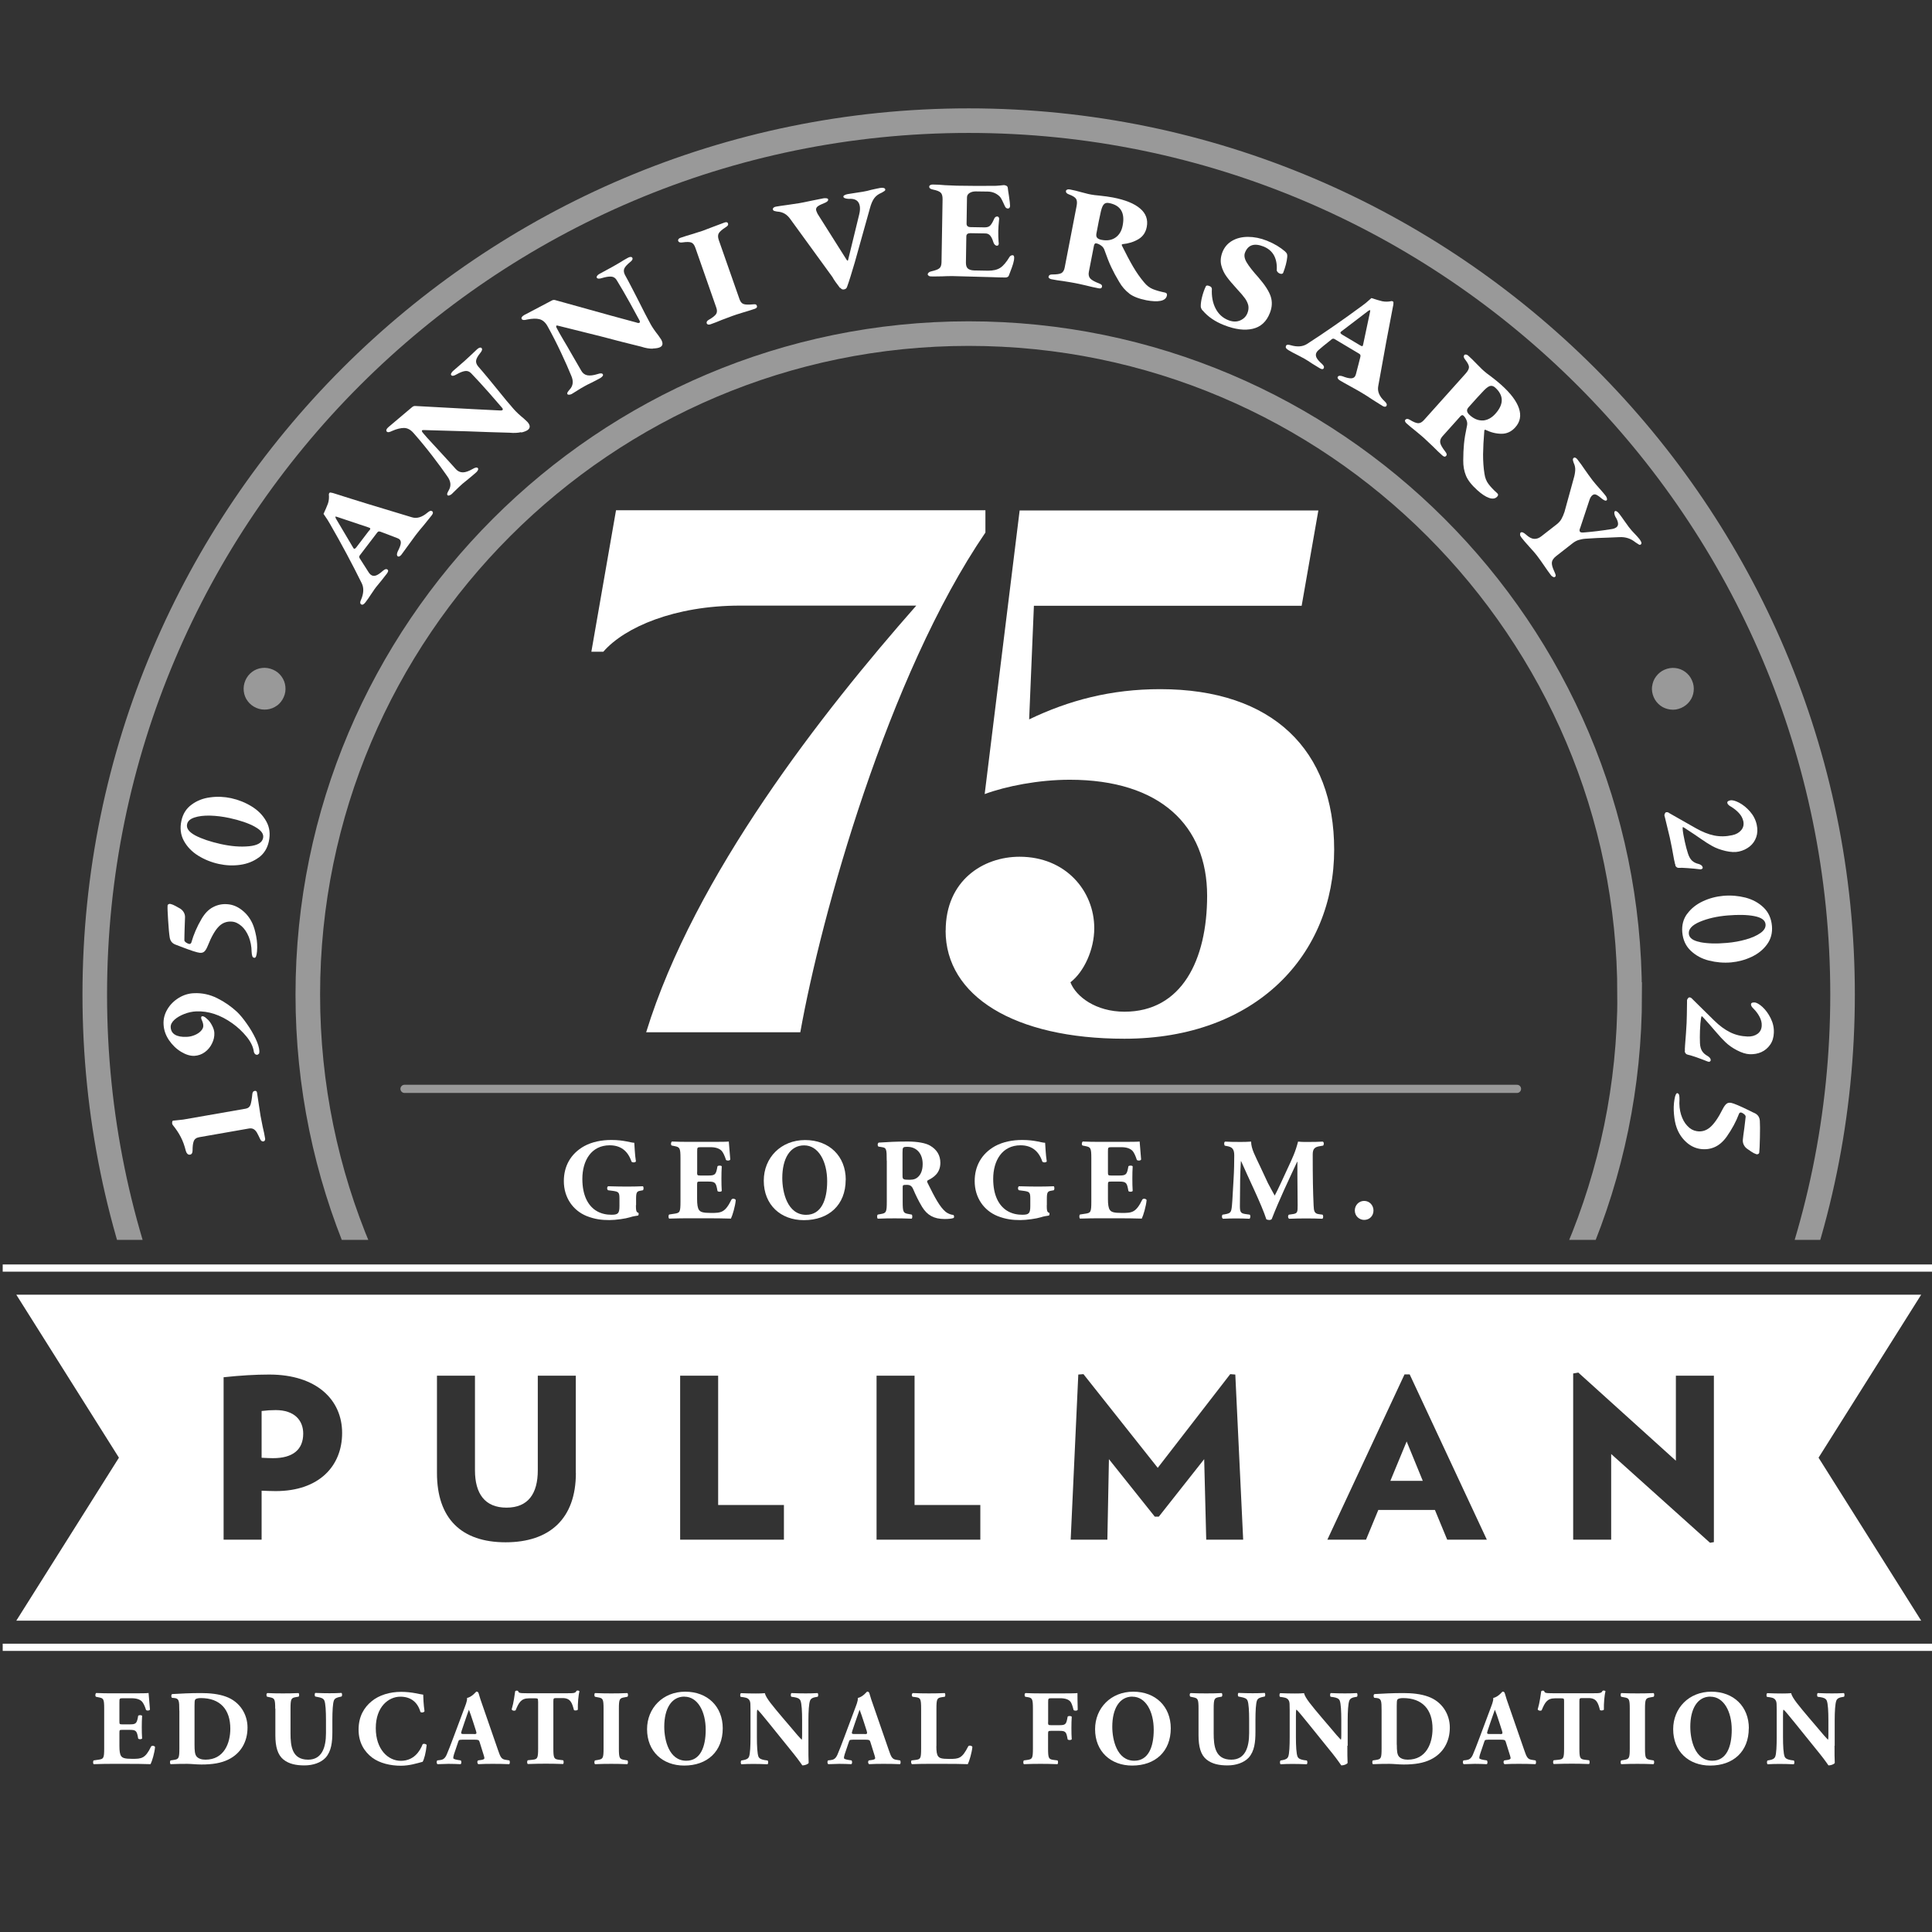 <?xml version="1.0" encoding="UTF-8"?><svg id="b" xmlns="http://www.w3.org/2000/svg" width="235.88" height="235.88" xmlns:xlink="http://www.w3.org/1999/xlink" viewBox="0 0 235.88 235.88"><rect x="0" y="0" width="235.88" height="235.88" fill="#333333" stroke="none"/><defs><clipPath id="c"><rect x="-22.54" y=".51" width="266.54" height="150.87" fill="none"/></clipPath></defs><g clip-path="url(#c)"><path d="M118.27,228.12c-58.83,0-106.7-47.86-106.7-106.69S59.44,14.73,118.27,14.73s106.69,47.86,106.69,106.69-47.86,106.69-106.69,106.69ZM198.96,121.43c0-44.5-36.2-80.7-80.69-80.7S37.58,76.93,37.58,121.43s36.2,80.69,80.7,80.69,80.69-36.2,80.69-80.69Z" fill="none" opacity=".5" stroke="#fff" stroke-miterlimit="10" stroke-width="3"/></g><path d="M77.64,147.14c0,.6.03.88.3.93.06.06.04.3-.04.34-.24.04-.61.08-.99.21-.49.16-1.71.34-2.5.34-.96,0-1.78-.1-2.78-.49-1.65-.67-2.79-2.23-2.79-4.27,0-1.77.79-3.32,2.49-4.27.96-.52,2.11-.75,3.31-.75,1.57,0,2.35.34,2.8.34.04.42.06,1.41.2,2.27-.06.16-.44.17-.54.03-.45-1.33-1.34-1.99-2.66-1.99-2.25,0-3.34,1.87-3.34,4.1,0,2.02.69,3.22,1.61,3.84.68.45,1.41.54,1.94.54.81,0,.98-.16.98-1.07v-.89c0-.76-.09-.85-.76-.95l-.62-.08c-.16-.08-.16-.41,0-.49,1,.03,1.7.04,2.39.04s1.37-.02,1.85-.04c.11.08.11.41,0,.49l-.32.06c-.42.07-.51.21-.51.98v.79Z" fill="#fff"/><path d="M85.11,143.09c0,.39.01.43.39.43h.98c.74,0,.91-.1,1.05-.78l.07-.35c.1-.11.45-.11.52.01-.03.45-.04.96-.04,1.5s.01,1.05.04,1.5c-.07.13-.42.14-.52.01l-.07-.36c-.14-.68-.31-.79-1.05-.79h-.98c-.38,0-.39.01-.39.44v1.68c0,.65.06,1.1.23,1.34.18.25.45.37,1.48.37,1.23,0,1.71-.04,2.49-1.64.11-.16.47-.1.52.07-.06.73-.4,1.88-.59,2.26-.75-.03-2.11-.04-3.27-.04h-1.84c-.68,0-1.37.01-2.43.04-.11-.09-.11-.42,0-.5l.66-.1c.64-.1.72-.18.72-1.48v-5.27c0-1.29-.09-1.37-.72-1.5l-.35-.07c-.13-.08-.11-.41.03-.49.66.03,1.36.04,2.04.04h3c.91,0,1.71-.01,1.9-.04.01.23.11,1.24.18,2.19-.06.16-.38.18-.52.06-.16-.5-.35-.92-.54-1.12-.27-.27-.69-.44-1.38-.44h-1.13c-.47,0-.47.03-.47.55v2.47Z" fill="#fff"/><path d="M98.18,139.84c-1.74,0-2.67,1.63-2.67,3.99,0,1.72.61,4.49,2.91,4.49,1.85,0,2.57-1.81,2.57-4.1,0-2.42-1.06-4.38-2.81-4.38M103.25,144.04c0,3.08-2.06,4.93-5.1,4.93-2.84,0-4.9-1.87-4.9-4.82,0-2.8,2.09-4.96,5.05-4.96s4.96,1.98,4.96,4.85" fill="#fff"/><path d="M110.19,143.5c0,.49.04.54.88.54.51,0,.81-.13,1.07-.4.24-.24.51-.69.51-1.53,0-1.27-.75-2.09-1.85-2.09-.58,0-.61.04-.61.72v2.76ZM108.26,141.7c0-1.42-.03-1.57-.62-1.65l-.38-.06c-.14-.07-.14-.42.03-.49,1.06-.07,2.16-.13,3.51-.13,1.2,0,2.23.18,2.77.51.82.48,1.24,1.19,1.24,2.09,0,1.26-.85,1.8-1.5,2.12-.14.07-.14.16-.07.31.93,1.89,1.51,2.95,2.19,3.53.37.3.74.38.95.4.13.07.13.28.06.37-.23.1-.68.13-1.12.13-1.3,0-2.12-.47-2.74-1.48-.45-.75-.78-1.44-1.1-2.19-.17-.38-.4-.5-.75-.5-.5,0-.52.03-.52.31v1.74c0,1.3.08,1.4.72,1.51l.38.07c.1.07.1.41,0,.5-.75-.03-1.4-.04-2.08-.04s-1.33.01-2.06.04c-.11-.09-.11-.42,0-.5l.38-.07c.64-.11.72-.21.72-1.51v-5Z" fill="#fff"/><path d="M127.8,147.14c0,.6.03.88.3.93.06.06.04.3-.04.34-.24.04-.61.08-.99.21-.5.16-1.71.34-2.5.34-.96,0-1.78-.1-2.78-.49-1.65-.67-2.79-2.23-2.79-4.27,0-1.77.79-3.32,2.49-4.27.96-.52,2.11-.75,3.31-.75,1.57,0,2.35.34,2.8.34.04.42.06,1.41.2,2.27-.06.16-.44.17-.54.03-.45-1.33-1.34-1.99-2.66-1.99-2.25,0-3.34,1.87-3.34,4.1,0,2.02.69,3.22,1.61,3.84.68.45,1.41.54,1.94.54.81,0,.98-.16.98-1.07v-.89c0-.76-.09-.85-.76-.95l-.62-.08c-.16-.08-.16-.41,0-.49,1,.03,1.7.04,2.39.04s1.37-.02,1.85-.04c.11.08.11.41,0,.49l-.33.06c-.42.07-.51.21-.51.98v.79Z" fill="#fff"/><path d="M135.27,143.09c0,.39.01.43.4.43h.98c.74,0,.91-.1,1.05-.78l.07-.35c.1-.11.45-.11.52.01-.03.45-.04.96-.04,1.5s.01,1.05.04,1.5c-.07.13-.43.14-.52.01l-.07-.36c-.14-.68-.31-.79-1.05-.79h-.98c-.38,0-.4.01-.4.44v1.68c0,.65.06,1.1.23,1.34.18.25.45.37,1.48.37,1.23,0,1.71-.04,2.49-1.64.11-.16.47-.1.52.07-.06.73-.4,1.88-.59,2.26-.75-.03-2.1-.04-3.27-.04h-1.84c-.68,0-1.37.01-2.43.04-.11-.09-.11-.42,0-.5l.66-.1c.64-.1.72-.18.72-1.48v-5.27c0-1.29-.08-1.37-.72-1.5l-.35-.07c-.13-.08-.11-.41.03-.49.66.03,1.36.04,2.04.04h3c.9,0,1.71-.01,1.9-.04.01.23.11,1.24.18,2.19-.06.16-.38.18-.52.06-.16-.5-.35-.92-.54-1.12-.27-.27-.69-.44-1.39-.44h-1.13c-.47,0-.47.03-.47.55v2.47Z" fill="#fff"/><path d="M149.54,139.87c-.11-.11-.11-.45.04-.49.48.03,1.09.04,1.78.04.47,0,.88,0,1.39-.04,0,.88.5,1.74,1.12,3.07l.93,1.99c.13.28.64,1.17.83,1.53.18-.34.41-.78.79-1.61l.72-1.56c.68-1.45,1.03-2.2,1.34-3.42.65.06.97.04,1.4.04.47,0,1.12-.01,1.62-.04.16.08.16.35.04.49l-.41.07c-.58.1-.86.27-.86,1.02,0,2.91.03,4.44.11,6.22.03.65.08.99.64,1.06l.45.06c.11.11.11.44-.03.5-.65-.03-1.26-.04-1.95-.04-.64,0-1.41.01-2.09.04-.17-.07-.18-.4-.04-.5l.42-.06c.65-.08.65-.25.65-1.12l-.03-3.67v-1.61h-.03c-1.05,2.26-2.18,4.62-3.11,7.01-.07.06-.17.1-.28.1-.13,0-.28-.03-.37-.08-.55-1.75-2.29-5.26-3.08-7.1h-.03c-.06.92-.07,1.54-.09,2.28-.01.92-.03,2.33-.03,3.18,0,.71.08.91.65.99l.55.08c.12.1.09.42-.03.5-.52-.03-1.13-.04-1.67-.04-.45,0-.99.01-1.55.04-.18-.06-.18-.42-.06-.5l.25-.04c.72-.13.81-.21.89-1.09.07-.69.11-1.92.2-3.26.06-.95.08-2.09.08-2.86,0-.81-.31-1.02-.88-1.12l-.31-.06Z" fill="#fff"/><path d="M165.41,147.79c0-.66.51-1.17,1.14-1.17.68,0,1.14.56,1.14,1.17,0,.65-.47,1.15-1.14,1.15-.57,0-1.14-.45-1.14-1.15" fill="#fff"/><path d="M14.58,210.14c0,.36.01.39.36.39h.9c.68,0,.83-.09.97-.72l.06-.33c.09-.1.42-.1.48.01-.03.42-.04.89-.04,1.38s.01.96.04,1.38c-.06.12-.39.13-.48.01l-.06-.33c-.13-.63-.29-.73-.97-.73h-.9c-.35,0-.36.01-.36.41v1.55c0,.6.05,1.02.21,1.24.17.23.42.34,1.37.34,1.13,0,1.58-.04,2.29-1.51.1-.14.43-.09.48.07-.05.68-.36,1.73-.55,2.09-.69-.03-1.94-.04-3.01-.04h-1.69c-.63,0-1.27.01-2.24.04-.1-.08-.1-.39,0-.46l.61-.09c.59-.09.67-.17.67-1.37v-4.86c0-1.19-.08-1.27-.67-1.38l-.33-.07c-.12-.08-.1-.38.03-.46.61.03,1.25.04,1.88.04h2.76c.83,0,1.58-.01,1.75-.04.01.21.1,1.15.17,2.02-.05.14-.35.17-.48.05-.14-.46-.33-.85-.5-1.03-.25-.25-.64-.4-1.28-.4h-1.04c-.43,0-.43.03-.43.51v2.28Z" fill="#fff"/><path d="M23.75,213c0,.72.03,1.19.26,1.46.23.26.61.38,1.08.38,2.26,0,3.03-2.01,3.03-3.78,0-2.35-1.24-3.74-3.6-3.74-.35,0-.6.07-.68.17-.08.11-.09.35-.09.76v4.76ZM21.89,208.86c0-1.24-.03-1.49-.63-1.55l-.25-.02c-.13-.07-.13-.44.03-.46,1.09-.06,2.11-.12,3.49-.12,1.07,0,2.14.1,3.04.43,1.71.61,2.65,2.15,2.65,3.78,0,1.75-.83,3.16-2.33,3.9-.89.44-1.95.61-3.3.61-.61,0-1.27-.08-1.73-.08-.63,0-1.29.01-2.03.04-.1-.08-.1-.39,0-.46l.4-.06c.59-.09.67-.2.67-1.4v-4.62Z" fill="#fff"/><path d="M33.6,208.63c0-1.21-.08-1.29-.66-1.41l-.33-.07c-.1-.08-.12-.37.03-.44.63.03,1.28.04,1.9.04s1.28-.01,1.91-.04c.1.08.1.36,0,.44l-.31.05c-.59.1-.67.21-.67,1.42v3.01c0,1.53.17,3.21,2.15,3.21,1.67,0,2.18-1.46,2.18-3.25v-1.58c0-1.06-.05-2.05-.2-2.39-.12-.27-.4-.35-.76-.42l-.35-.07c-.1-.1-.08-.37,0-.44.7.03,1.21.04,1.75.04.48,0,.96-.01,1.46-.04.08.08.1.34,0,.44l-.23.05c-.34.08-.59.16-.7.43-.14.34-.19,1.33-.19,2.39v1.46c0,1.23-.12,2.35-.83,3.14-.57.61-1.53.94-2.58.94-.99,0-1.88-.16-2.58-.73-.68-.56-.97-1.53-.97-2.95v-3.26Z" fill="#fff"/><path d="M51.67,206.88c0,.23.04,1.28.16,2.04-.05.16-.4.21-.5.09-.35-1.21-1.19-1.86-2.45-1.86-1.45,0-3,1.24-3,3.84s1.5,3.99,3.06,3.99,2.31-1.13,2.66-2.02c.1-.1.42-.06.49.09-.09.97-.31,1.75-.49,2.05-.71.19-1.63.48-2.65.48-1.28,0-2.58-.3-3.51-.99-.94-.72-1.66-1.8-1.66-3.42s.68-2.71,1.58-3.45c.92-.77,2.25-1.16,3.61-1.16s2.29.31,2.69.34" fill="#fff"/><path d="M57.86,211.72c.3,0,.37-.04.26-.38l-.34-1.06c-.18-.56-.42-1.27-.53-1.54-.11.3-.36,1-.56,1.6l-.33.98c-.12.35-.05.39.27.39h1.23ZM56.37,212.41c-.31,0-.35.01-.43.26l-.51,1.51c-.08.26-.09.36-.09.47,0,.08.17.16.53.22l.39.06c.08.09.11.39-.03.46-.46-.03-.93-.03-1.47-.04-.44,0-.74.04-1.34.04-.14-.08-.13-.35-.04-.46l.35-.04c.31-.04.57-.14.8-.65.22-.52.47-1.15.82-2.09l1.19-3.18c.3-.82.52-1.28.48-1.66.63-.14,1.11-.78,1.13-.78.17,0,.25.06.3.26.1.38.26.86.59,1.79l1.77,5.11c.27.78.39,1.08.87,1.16l.5.08c.08.06.1.38-.01.46-.63-.03-1.33-.04-2.01-.04s-1.16.01-1.76.04c-.14-.08-.17-.35-.03-.46l.42-.06c.3-.05.35-.14.35-.22,0-.09-.09-.41-.25-.89l-.35-1.12c-.07-.21-.17-.24-.63-.24h-1.55Z" fill="#fff"/><path d="M65.69,207.73c0-.31,0-.38-.31-.38h-.81c-.95,0-1.23.52-1.62,1.47-.16.08-.41.05-.48-.12.27-.9.34-1.71.43-2.22.05-.04.12-.07.18-.07s.13.01.18.05c.07.22.1.27,1.1.27h4.85c.86,0,1.05-.01,1.17-.29.05-.03.09-.04.17-.04s.17.05.2.09c-.13.44-.22,1.5-.2,2.24-.07.12-.42.14-.48.04-.22-.83-.4-1.45-1.38-1.45h-.78c-.31,0-.35.04-.35.38v5.75c0,1.21.08,1.32.67,1.4l.52.06c.09.08.09.38,0,.46-.85-.03-1.5-.04-2.09-.04-.63,0-1.31.01-2.22.04-.11-.08-.11-.38,0-.46l.59-.06c.59-.07.67-.18.67-1.4v-5.75Z" fill="#fff"/><path d="M75.56,213.45c0,1.22.08,1.32.68,1.42l.36.06c.1.08.09.38-.01.46-.7-.03-1.34-.04-1.96-.04s-1.28.01-1.98.04c-.11-.08-.11-.38,0-.46l.36-.06c.6-.11.68-.2.68-1.42v-4.8c0-1.22-.08-1.32-.68-1.42l-.36-.07c-.11-.08-.11-.38,0-.45.7.03,1.36.04,1.98.04s1.27-.01,1.97-.04c.1.08.1.38,0,.45l-.36.07c-.6.1-.68.2-.68,1.42v4.8Z" fill="#fff"/><path d="M83.56,207.14c-1.6,0-2.46,1.5-2.46,3.68,0,1.59.56,4.15,2.69,4.15,1.71,0,2.37-1.67,2.37-3.78,0-2.23-.98-4.04-2.59-4.04M88.24,211.01c0,2.84-1.9,4.55-4.71,4.55-2.62,0-4.53-1.72-4.53-4.44,0-2.58,1.93-4.58,4.66-4.58s4.58,1.82,4.58,4.47" fill="#fff"/><path d="M98.7,213.14c0,.85,0,1.67.03,2.1-.09.16-.46.3-.77.3-.01,0-.44-.66-1.06-1.42l-3.01-3.73c-.76-.93-1.19-1.47-1.42-1.67-.06.13-.06.35-.06.83v2.53c0,1.06.05,2.03.19,2.39.12.27.42.36.76.42l.36.05c.1.1.08.38,0,.46-.7-.03-1.23-.04-1.75-.04-.48,0-.97.01-1.46.04-.08-.08-.1-.35,0-.46l.22-.04c.35-.06.61-.16.72-.43.14-.35.18-1.33.18-2.39v-3.31c0-.72-.01-.93-.09-1.11-.1-.22-.29-.38-.74-.44l-.37-.05c-.09-.1-.08-.42.05-.45.61.03,1.27.04,1.8.04.44,0,.82-.01,1.1-.04.13.59.98,1.58,2.15,2.97l1.1,1.29c.57.68.95,1.13,1.25,1.43.05-.13.05-.35.05-.59v-1.8c0-1.06-.05-2.03-.2-2.39-.12-.27-.4-.36-.76-.42l-.35-.05c-.11-.1-.08-.38,0-.45.7.03,1.21.04,1.75.04.48,0,.95-.01,1.46-.04.08.08.1.35,0,.45l-.23.04c-.34.05-.59.16-.7.43-.14.35-.2,1.33-.2,2.39v3.12Z" fill="#fff"/><path d="M105.56,211.72c.3,0,.36-.04.26-.38l-.34-1.06c-.18-.56-.42-1.27-.53-1.54-.1.3-.36,1-.56,1.6l-.33.98c-.12.35-.05.39.27.39h1.23ZM104.07,212.41c-.31,0-.35.01-.43.26l-.51,1.51c-.08.26-.09.36-.09.47,0,.08.17.16.54.22l.39.06c.08.09.1.39-.03.46-.46-.03-.93-.03-1.47-.04-.44,0-.74.04-1.34.04-.14-.08-.13-.35-.04-.46l.35-.04c.31-.04.57-.14.8-.65.22-.52.47-1.15.82-2.09l1.19-3.18c.3-.82.52-1.28.48-1.66.63-.14,1.11-.78,1.13-.78.17,0,.25.06.3.26.1.38.26.86.59,1.79l1.77,5.11c.27.78.39,1.08.87,1.16l.5.08c.08.06.1.38-.01.46-.63-.03-1.33-.04-2.01-.04s-1.16.01-1.76.04c-.14-.08-.17-.35-.03-.46l.42-.06c.3-.05.35-.14.35-.22,0-.09-.09-.41-.25-.89l-.35-1.12c-.07-.21-.17-.24-.63-.24h-1.55Z" fill="#fff"/><path d="M114.32,213.19c0,.61.05,1.03.22,1.24.17.22.41.32,1.36.32,1.19,0,1.55-.04,2.32-1.55.11-.13.41-.08.5.08-.06.68-.38,1.76-.56,2.11-.69-.03-1.94-.04-3.01-.04h-1.75c-.6,0-1.25.01-2.06.04-.12-.08-.14-.38-.04-.46l.5-.06c.59-.08.66-.18.66-1.4v-4.85c0-1.21-.08-1.33-.66-1.41l-.38-.05c-.13-.08-.13-.38.03-.45.68.03,1.33.04,1.96.04s1.28-.01,1.93-.04c.1.08.1.38,0,.45l-.34.05c-.59.09-.67.2-.67,1.41v4.56Z" fill="#fff"/><path d="M127.96,210.24c0,.35.01.39.37.39h1c.69,0,.83-.09.96-.73l.06-.31c.09-.12.42-.1.5.01-.03.42-.04.9-.04,1.39s.01.97.04,1.36c-.08.12-.4.13-.5.01l-.06-.31c-.13-.63-.27-.73-.96-.73h-1c-.35,0-.37.04-.37.39v1.76c0,1.21.08,1.32.67,1.4l.48.06c.09.08.09.38,0,.46-.81-.03-1.45-.04-2.07-.04s-1.25.01-2.03.04c-.1-.08-.1-.38,0-.46l.43-.06c.59-.09.67-.18.67-1.4v-4.85c0-1.21-.08-1.33-.67-1.42l-.26-.04c-.12-.08-.12-.4.03-.45.56.03,1.21.04,1.84.04h2.74c.83,0,1.58-.01,1.76-.04,0,.22,0,1.16.03,2.03-.05.14-.34.16-.5.05-.14-.54-.25-.85-.38-1.02-.22-.27-.61-.43-1.28-.43h-1.02c-.43,0-.43.03-.43.54v2.36Z" fill="#fff"/><path d="M138.26,207.14c-1.6,0-2.46,1.5-2.46,3.68,0,1.59.56,4.15,2.69,4.15,1.71,0,2.37-1.67,2.37-3.78,0-2.23-.98-4.04-2.6-4.04M142.94,211.01c0,2.84-1.9,4.55-4.71,4.55-2.62,0-4.53-1.72-4.53-4.44,0-2.58,1.93-4.58,4.66-4.58s4.58,1.82,4.58,4.47" fill="#fff"/><path d="M146.33,208.63c0-1.21-.08-1.29-.67-1.41l-.33-.07c-.1-.08-.12-.37.03-.44.63.03,1.28.04,1.9.04s1.28-.01,1.9-.04c.1.08.1.36,0,.44l-.31.05c-.59.1-.67.21-.67,1.42v3.01c0,1.53.17,3.21,2.15,3.21,1.67,0,2.18-1.46,2.18-3.25v-1.58c0-1.06-.05-2.05-.2-2.39-.12-.27-.41-.35-.76-.42l-.35-.07c-.1-.1-.08-.37,0-.44.7.03,1.21.04,1.75.04.48,0,.97-.01,1.46-.04.08.08.1.34,0,.44l-.24.05c-.34.08-.59.16-.7.43-.14.34-.19,1.33-.19,2.39v1.46c0,1.23-.12,2.35-.83,3.14-.58.61-1.53.94-2.58.94-.99,0-1.88-.16-2.58-.73-.68-.56-.96-1.53-.96-2.95v-3.26Z" fill="#fff"/><path d="M164.5,213.14c0,.85,0,1.67.03,2.1-.09.16-.46.3-.77.3-.01,0-.44-.66-1.05-1.42l-3.01-3.73c-.76-.93-1.19-1.47-1.42-1.67-.06.13-.06.35-.06.83v2.53c0,1.06.05,2.03.2,2.39.12.27.42.36.76.42l.37.05c.1.1.08.38,0,.46-.7-.03-1.23-.04-1.75-.04-.48,0-.97.01-1.46.04-.08-.08-.1-.35,0-.46l.22-.04c.35-.06.61-.16.72-.43.14-.35.18-1.33.18-2.39v-3.31c0-.72-.01-.93-.09-1.11-.1-.22-.29-.38-.74-.44l-.36-.05c-.09-.1-.08-.42.05-.45.61.03,1.26.04,1.8.04.44,0,.82-.01,1.09-.04.13.59.98,1.58,2.15,2.97l1.1,1.29c.57.68.95,1.13,1.25,1.43.05-.13.05-.35.05-.59v-1.8c0-1.06-.05-2.03-.19-2.39-.12-.27-.4-.36-.76-.42l-.35-.05c-.1-.1-.08-.38,0-.45.7.03,1.21.04,1.75.04.48,0,.95-.01,1.46-.04.08.08.1.35,0,.45l-.23.04c-.34.05-.59.16-.7.43-.14.35-.2,1.33-.2,2.39v3.12Z" fill="#fff"/><path d="M170.54,213c0,.72.03,1.19.26,1.46.23.26.61.38,1.08.38,2.26,0,3.02-2.01,3.02-3.78,0-2.35-1.24-3.74-3.6-3.74-.35,0-.6.07-.68.17-.08.11-.09.35-.09.76v4.76ZM168.68,208.86c0-1.24-.03-1.49-.63-1.55l-.25-.02c-.13-.07-.13-.44.03-.46,1.09-.06,2.11-.12,3.49-.12,1.07,0,2.14.1,3.04.43,1.71.61,2.65,2.15,2.65,3.78,0,1.75-.83,3.16-2.33,3.9-.89.44-1.96.61-3.3.61-.61,0-1.26-.08-1.73-.08-.63,0-1.29.01-2.03.04-.1-.08-.1-.39,0-.46l.4-.06c.59-.09.66-.2.66-1.4v-4.62Z" fill="#fff"/><path d="M183.13,211.72c.3,0,.36-.04.26-.38l-.34-1.06c-.18-.56-.42-1.27-.54-1.54-.1.3-.36,1-.56,1.6l-.33.98c-.12.35-.05.39.27.39h1.23ZM181.64,212.41c-.31,0-.35.01-.43.26l-.51,1.51c-.08.26-.09.36-.09.47,0,.08.17.16.54.22l.39.06c.08.09.11.39-.02.46-.46-.03-.93-.03-1.47-.04-.44,0-.74.04-1.34.04-.14-.08-.13-.35-.04-.46l.35-.04c.31-.04.57-.14.8-.65.22-.52.47-1.15.82-2.09l1.19-3.18c.3-.82.52-1.28.48-1.66.63-.14,1.11-.78,1.13-.78.17,0,.25.06.3.26.1.38.26.86.59,1.79l1.77,5.11c.27.78.39,1.08.87,1.16l.5.08c.08.06.1.38-.01.46-.63-.03-1.33-.04-2.01-.04s-1.16.01-1.76.04c-.14-.08-.17-.35-.03-.46l.42-.06c.3-.05.35-.14.35-.22,0-.09-.09-.41-.25-.89l-.35-1.12c-.07-.21-.17-.24-.63-.24h-1.55Z" fill="#fff"/><path d="M190.96,207.73c0-.31,0-.38-.31-.38h-.81c-.95,0-1.23.52-1.62,1.47-.16.08-.4.05-.48-.12.27-.9.34-1.71.43-2.22.05-.04.12-.07.18-.07s.13.01.18.05c.07.22.1.27,1.1.27h4.85c.86,0,1.05-.01,1.17-.29.05-.03.09-.04.17-.04s.17.05.2.09c-.13.44-.22,1.5-.2,2.24-.07.12-.42.14-.48.04-.22-.83-.4-1.45-1.38-1.45h-.78c-.31,0-.35.04-.35.38v5.75c0,1.21.08,1.32.66,1.4l.52.06c.09.08.09.38,0,.46-.85-.03-1.5-.04-2.09-.04-.63,0-1.31.01-2.22.04-.11-.08-.11-.38,0-.46l.59-.06c.59-.07.67-.18.67-1.4v-5.75Z" fill="#fff"/><path d="M200.84,213.45c0,1.22.08,1.32.68,1.42l.37.06c.1.08.09.38-.01.46-.71-.03-1.34-.04-1.96-.04s-1.28.01-1.98.04c-.1-.08-.1-.38,0-.46l.36-.06c.6-.11.68-.2.68-1.42v-4.8c0-1.22-.08-1.32-.68-1.42l-.36-.07c-.1-.08-.1-.38,0-.45.7.03,1.36.04,1.98.04s1.27-.01,1.97-.04c.1.08.1.38,0,.45l-.37.07c-.6.1-.68.2-.68,1.42v4.8Z" fill="#fff"/><path d="M208.83,207.14c-1.6,0-2.46,1.5-2.46,3.68,0,1.59.56,4.15,2.69,4.15,1.71,0,2.37-1.67,2.37-3.78,0-2.23-.98-4.04-2.6-4.04M213.51,211.01c0,2.84-1.9,4.55-4.71,4.55-2.62,0-4.52-1.72-4.52-4.44,0-2.58,1.93-4.58,4.66-4.58s4.58,1.82,4.58,4.47" fill="#fff"/><path d="M223.98,213.14c0,.85,0,1.67.03,2.1-.09.16-.46.3-.77.3-.01,0-.44-.66-1.06-1.42l-3.01-3.73c-.76-.93-1.19-1.47-1.42-1.67-.06.13-.06.35-.06.83v2.53c0,1.06.05,2.03.2,2.39.12.27.42.36.76.42l.36.05c.1.1.08.38,0,.46-.7-.03-1.22-.04-1.75-.04-.48,0-.96.01-1.46.04-.08-.08-.11-.35,0-.46l.22-.04c.35-.06.61-.16.72-.43.14-.35.18-1.33.18-2.39v-3.31c0-.72-.01-.93-.09-1.11-.1-.22-.29-.38-.74-.44l-.36-.05c-.09-.1-.08-.42.05-.45.61.03,1.27.04,1.8.04.44,0,.82-.01,1.1-.04.13.59.98,1.58,2.15,2.97l1.1,1.29c.57.68.95,1.13,1.25,1.43.05-.13.05-.35.05-.59v-1.8c0-1.06-.05-2.03-.2-2.39-.12-.27-.4-.36-.76-.42l-.35-.05c-.1-.1-.08-.38,0-.45.7.03,1.21.04,1.75.04.48,0,.95-.01,1.46-.04.08.08.1.35,0,.45l-.23.04c-.34.05-.59.16-.7.43-.14.35-.2,1.33-.2,2.39v3.12Z" fill="#fff"/><path d="M234.55,158.07H1.99l12.53,19.9-12.53,19.9h232.57l-12.53-19.9,12.53-19.9ZM236.21,155.26H.33v-.88h235.88v.88ZM236.21,201.56H.33v-.88h235.88v.88ZM209.24,188.28l-.46.08-12.07-10.84v10.46h-4.64v-20.29l.63-.11,11.91,10.76v-10.38h4.64v20.32ZM147.27,187.98l-.25-9.83-5.54,7.02h-.49l-5.6-7.02-.19,9.83h-4.48l.93-20.16.63-.05,9.07,11.44,8.85-11.44.62.05.96,20.16h-4.5ZM119.69,187.98h-12.67v-20.02h4.64v15.79h8.03v4.23ZM95.71,187.98h-12.67v-20.02h4.64v15.79h8.03v4.23ZM70.31,179.84c0,5.57-3.19,8.46-8.58,8.46s-8.38-2.89-8.38-8.46v-11.88h4.64v11.55c0,2.84,1.2,4.56,3.85,4.56s3.82-1.72,3.82-4.56v-11.55h4.64v11.88ZM176.69,187.98l-1.5-3.63h-6.91l-1.5,3.63h-4.72l9.42-20.18h.63l9.42,20.18h-4.83ZM169.75,180.8h3.96l-1.97-4.81-1.99,4.81ZM33.66,182.05c-.65,0-1.09-.03-1.72-.05v5.98h-4.64v-19.83c2.05-.22,3.9-.33,5.57-.33,5.79,0,8.9,3.09,8.9,7.13s-2.81,7.1-8.11,7.1M33.66,172.16c-.6,0-1.01.03-1.72.11v5.71c.66.03.96.05,1.39.05,2.46,0,3.69-1.07,3.69-3,0-1.61-1.06-2.87-3.36-2.87" fill="#fff"/><path d="M32.33,139.23c-.03.07-.08.11-.15.12-.18.03-.31-.05-.41-.26-.17-.36-.3-.63-.41-.82-.11-.18-.24-.32-.39-.41s-.35-.12-.58-.08l-6.06,1.06c-.36.06-.58.23-.68.5-.1.27-.14.65-.14,1.13,0,.3-.11.47-.31.5-.12.02-.23-.01-.32-.1-.09-.09-.15-.2-.19-.35-.16-.64-.36-1.21-.62-1.7-.25-.49-.58-.98-.97-1.46-.04-.06-.07-.12-.08-.18-.01-.08,0-.16.01-.23s.05-.12.1-.13c.07-.01.2-.02.41-.04.44-.04.72-.07.83-.09l7.62-1.33c.3-.05.5-.21.59-.47.09-.26.17-.71.23-1.34.02-.11.04-.19.09-.25.04-.06.11-.1.2-.11.16-.03.25.04.28.21.04.26.12.74.22,1.46.1.7.17,1.16.21,1.38.04.23.13.67.26,1.32.13.53.23,1.01.3,1.45.01.08,0,.15-.03.22Z" fill="#fff"/><path d="M31.57,128.67c-.05.07-.11.11-.18.11-.11,0-.21-.04-.28-.12-.07-.09-.12-.2-.13-.33-.09-.57-.39-1.17-.88-1.77-.5-.61-1.07-1.15-1.73-1.62-1.46-1.04-2.93-1.52-4.4-1.46-.5.02-.99.13-1.48.32-.49.19-.89.43-1.2.71-.31.29-.46.58-.45.89.02.42.19.73.53.93s.81.29,1.43.26c.34-.01.67-.09.98-.22.31-.13.57-.3.76-.51s.29-.42.28-.63c0-.15-.03-.28-.07-.4s-.08-.23-.13-.33c-.04-.1-.06-.18-.06-.24,0-.12.05-.19.16-.19.09,0,.19.04.31.12.05.03.18.15.41.36.15.15.31.38.47.69s.25.6.26.87c.02.43-.07.86-.28,1.28-.2.42-.49.78-.87,1.06-.38.28-.81.43-1.28.46-.5.02-1.04-.14-1.62-.49-.58-.35-1.08-.83-1.49-1.43-.41-.61-.63-1.25-.66-1.95-.03-.65.13-1.25.47-1.82.34-.57.8-1.03,1.39-1.39s1.21-.55,1.88-.57c.97-.04,1.91.16,2.81.61s1.71,1.01,2.43,1.68c.37.36.76.83,1.18,1.43.42.59.78,1.2,1.07,1.81.29.61.45,1.13.47,1.55,0,.16-.02.27-.07.34Z" fill="#fff"/><path d="M31.03,116.93c-.11,0-.19-.08-.23-.21-.04-.13-.07-.3-.08-.52-.01-.67-.13-1.28-.35-1.83-.23-.55-.52-.99-.89-1.31s-.75-.51-1.17-.54c-.62-.05-1.16.15-1.61.61-.45.46-.9,1.25-1.34,2.36-.14.34-.28.57-.42.69-.13.12-.32.17-.54.15-.33-.03-1.11-.28-2.34-.76-.32-.13-.51-.2-.58-.22-.44-.15-.69-.45-.76-.9-.07-.42-.13-1.09-.19-2.04s-.09-1.55-.07-1.82v-.02c0-.08.05-.14.13-.18.08-.04.16-.05.25-.02.17.04.37.12.6.25s.38.21.45.25c.22.11.39.27.52.47.13.21.19.43.18.66,0,.24-.02.71-.05,1.41,0,.18-.01.43-.02.76s-.01.53-.01.62c0,.1.08.2.23.3.15.1.28.15.38.16.11,0,.19-.05.24-.17.28-.99.7-1.96,1.26-2.91.39-.66.85-1.14,1.4-1.42.55-.29,1.14-.41,1.79-.35.62.05,1.21.3,1.75.73.55.43.97.98,1.27,1.64.18.4.33.92.45,1.55.12.63.15,1.24.1,1.83-.05.54-.15.81-.32.79Z" fill="#fff"/><path d="M31.58,104.7c-.64.47-1.4.77-2.27.89-.87.12-1.73.08-2.6-.11-.91-.2-1.75-.54-2.51-1.01s-1.35-1.08-1.75-1.81-.5-1.55-.3-2.46c.18-.83.59-1.49,1.24-1.96.64-.48,1.4-.78,2.27-.89.87-.12,1.72-.08,2.56.1.9.2,1.73.53,2.51,1.01.78.48,1.37,1.08,1.78,1.82.41.73.51,1.55.31,2.46-.18.84-.6,1.5-1.24,1.97ZM31.11,100.93c-.79-.43-1.82-.78-3.11-1.06-.8-.17-1.58-.27-2.34-.29-.76-.02-1.4.06-1.92.23s-.82.44-.9.82c-.11.5.23.95,1,1.37.78.41,1.82.76,3.11,1.05,1.27.28,2.42.37,3.45.27,1.03-.1,1.6-.43,1.72-1,.11-.5-.23-.96-1.02-1.39Z" fill="#fff"/><path d="M33.82,86.14c-.36.27-.77.43-1.22.48s-.88-.01-1.3-.19c-.44-.19-.79-.47-1.06-.83-.27-.36-.43-.77-.48-1.22s.02-.89.2-1.31.46-.77.82-1.04c.36-.27.77-.43,1.22-.48s.89.02,1.33.21c.42.18.76.45,1.03.82s.43.77.48,1.22c.05.45-.01.89-.2,1.31-.19.43-.46.77-.82,1.04Z" fill="#fff" opacity=".5"/><path d="M44.1,73.8c-.08-.06-.12-.14-.12-.24,0-.1.04-.22.11-.36.32-.75.35-1.42.08-1.98-1.17-2.37-2.46-4.79-3.88-7.25-.2-.35-.38-.64-.54-.86-.16-.22-.24-.34-.25-.37.21-.44.39-.87.54-1.26.12-.36.15-.73.11-1.12.01-.07.03-.12.05-.16.05-.06.11-.08.18-.06.19.03.35.07.48.12,2.43.78,5.57,1.74,9.41,2.89.62.2,1.26,0,1.93-.57.12-.1.23-.17.32-.2.09-.03.17-.01.25.04.06.05.09.11.08.2,0,.08-.05.17-.12.27l-.93,1.16c-.39.46-.75.89-1.06,1.3-.15.2-.43.58-.84,1.15-.43.59-.72,1-.89,1.22-.07.09-.15.16-.23.2-.08.04-.16.04-.22,0-.13-.1-.13-.3,0-.59.21-.41.34-.73.37-.97s-.03-.42-.19-.54c-.04-.03-.11-.07-.21-.11l-1.19-.46-.88-.33c-.09-.03-.16-.04-.23-.03s-.13.07-.19.15l-2.1,2.75c-.06.07-.08.14-.08.21,0,.07.04.15.1.23.53.84.89,1.41,1.08,1.69.07.1.14.18.23.25.18.14.38.17.61.1.23-.07.51-.26.86-.57.24-.21.42-.27.57-.16.13.1.1.26-.08.5l-.65.83c-.29.34-.51.62-.68.83-.11.14-.23.31-.35.5s-.22.33-.28.41c-.2.31-.41.62-.65.93-.21.27-.38.35-.53.24ZM45.09,64.78c.12-.16.15-.26.08-.31-.02-.01-.07-.04-.16-.07l-3.85-1.29c-.12-.04-.2-.05-.22-.02,0,0,.01.08.07.22l2.11,3.56s.05.09.08.11c.08.06.19,0,.33-.19l1.54-2.02Z" fill="#fff"/><path d="M63.64,52.76c-.41.1-.89.12-1.43.07-1.63-.04-3.36-.1-5.17-.17l-5.17-.15c-.19-.01-.3,0-.33.02-.07.06-.03.18.12.35.26.31.63.73,1.11,1.24.48.51.83.89,1.04,1.13.88.95,1.49,1.63,1.84,2.02.24.27.53.4.86.4s.73-.15,1.19-.41c.32-.19.53-.23.64-.11.05.06.06.14.01.24-.04.1-.11.19-.21.28-.3.27-.63.54-.97.82-.29.23-.52.42-.7.57-.29.26-.57.52-.83.78s-.42.42-.49.48c-.08.07-.17.12-.28.16-.11.04-.18.03-.23-.02-.05-.06-.06-.14-.03-.23.03-.09.09-.22.18-.37.32-.54.26-1.11-.18-1.71-.48-.7-1.08-1.52-1.81-2.47-.73-.95-1.5-1.89-2.32-2.82-.35-.4-.73-.6-1.14-.61-.41,0-.89.11-1.46.36-.33.17-.55.2-.66.08-.12-.14-.05-.32.2-.54.18-.16.56-.48,1.17-.99,1.08-.91,1.65-1.39,1.73-1.46.12-.1.26-.15.43-.13.71.04,2.13.12,4.25.23,1.8.1,3.79.21,5.96.31.2.02.32,0,.38-.04.08-.07.06-.17-.05-.29l-1.56-1.8c-.82-.93-1.56-1.73-2.22-2.42-.21-.21-.45-.3-.73-.26s-.64.18-1.06.42c-.31.18-.52.21-.63.08-.04-.05-.05-.13,0-.22s.11-.19.21-.28l1.43-1.24.66-.61c.3-.29.59-.56.87-.82.11-.09.21-.16.31-.18.1-.03.17-.01.23.05.11.13.06.33-.16.59-.3.37-.47.67-.51.91-.04.24.04.48.25.74.34.38.75.87,1.24,1.46.49.59.83,1.01,1.04,1.27.83,1.04,1.52,1.87,2.08,2.5.29.32.68.7,1.2,1.12l.45.42c.34.38.37.69.1.94-.16.14-.44.26-.86.36Z" fill="#fff"/><path d="M79.71,42.57c-.43.01-.9-.07-1.41-.24-1.59-.39-3.26-.81-5.01-1.28l-5.02-1.25c-.18-.05-.29-.07-.32-.05-.08.04-.06.17.05.36.19.36.46.85.82,1.45.36.6.62,1.04.77,1.32.65,1.12,1.11,1.91,1.37,2.37.18.32.43.51.75.57s.74.01,1.25-.15c.35-.12.57-.11.64.03.04.07.03.15-.04.23s-.15.16-.27.23c-.35.2-.73.39-1.13.59-.33.16-.6.29-.8.41-.34.19-.67.38-.97.58-.31.2-.5.32-.58.36-.09.05-.19.08-.31.09-.11.01-.19-.01-.22-.07-.04-.07-.03-.15.02-.23.05-.09.13-.19.25-.33.43-.46.49-1.03.19-1.7-.32-.78-.73-1.72-1.24-2.8-.51-1.09-1.06-2.17-1.66-3.25-.26-.46-.59-.74-.98-.84s-.89-.08-1.5.04c-.36.1-.58.08-.66-.06-.09-.16.02-.32.31-.49.21-.11.65-.35,1.35-.71,1.25-.65,1.92-1.01,2.01-1.06.14-.08.29-.09.45-.04.69.19,2.05.57,4.1,1.14,1.73.49,3.65,1.01,5.76,1.58.18.07.31.08.38.04.09-.05.09-.15.01-.3l-1.14-2.09c-.6-1.08-1.15-2.03-1.65-2.84-.16-.25-.37-.39-.66-.41s-.66.04-1.13.18c-.34.11-.55.09-.63-.05-.03-.06-.02-.13.04-.22s.15-.16.27-.23l1.67-.91.78-.45c.35-.22.69-.43,1.03-.61.12-.07.24-.11.34-.11.1,0,.17.03.21.1.08.15,0,.33-.28.54-.37.3-.6.56-.7.78-.09.22-.07.48.08.77.25.45.55,1.01.9,1.69.35.68.6,1.17.75,1.46.59,1.19,1.09,2.15,1.49,2.88.21.38.52.83.93,1.35l.35.51c.25.45.21.76-.11.93-.18.1-.49.16-.91.17Z" fill="#fff"/><path d="M86.46,39.62c-.09-.02-.14-.06-.17-.12-.06-.18.03-.34.27-.47.45-.26.74-.49.87-.69s.14-.46.02-.79l-2.55-7.29c-.12-.35-.29-.57-.5-.65-.21-.08-.58-.09-1.1-.01-.28.04-.45-.03-.5-.2-.03-.08,0-.15.05-.22.06-.07.14-.12.24-.15.44-.15.91-.3,1.4-.44.62-.19,1.05-.33,1.29-.41.21-.07.63-.23,1.26-.48.66-.25,1.13-.43,1.41-.53.23-.08.38-.05.43.1.03.1.03.18-.02.25s-.13.15-.27.23c-.45.29-.73.54-.84.74s-.11.47,0,.8l2.54,7.25c.11.31.27.5.49.58.22.08.6.09,1.13.04.15-.02.26-.01.33,0,.08.02.13.08.17.18.06.16-.03.28-.25.36-.44.15-.92.3-1.44.45-.65.2-1.09.34-1.32.43-.25.09-.67.25-1.28.48-.47.2-.93.38-1.39.54-.1.03-.19.04-.28.03Z" fill="#fff"/><path d="M102.56,35.16c-.45-.58-.76-1.02-.93-1.34l-5.16-7.1c-.19-.26-.41-.48-.67-.63s-.56-.24-.92-.26c-.18-.03-.3-.06-.38-.09-.08-.03-.13-.1-.14-.2-.01-.07.02-.13.09-.19.07-.06.16-.1.28-.12.27-.05.74-.12,1.41-.21.7-.1,1.17-.17,1.41-.21.26-.04.75-.14,1.5-.3.74-.15,1.24-.25,1.5-.3.13-.02.25-.02.37,0s.18.07.19.14c.02.09-.03.17-.13.26-.1.08-.23.15-.36.19-.38.15-.65.29-.8.41-.15.12-.21.28-.18.45.02.09.08.24.18.45l3.55,5.62c.07.07.1.1.12.1.03,0,.05-.05.07-.15l1.35-5.54c.09-.38.11-.72.06-.99-.11-.64-.56-.93-1.34-.87-.16,0-.31-.03-.44-.07-.13-.04-.21-.1-.22-.19-.01-.07.03-.13.14-.19.1-.06.23-.1.38-.13l.95-.15c.17-.02.47-.07.91-.14.36-.06.71-.14,1.05-.24.46-.1.81-.18,1.05-.22.17-.03.31-.03.43,0,.12.03.18.08.2.17.01.08-.01.14-.08.19s-.14.1-.22.14c-.08.04-.14.07-.16.09-.38.16-.68.38-.89.67-.21.29-.39.71-.53,1.25l-1.85,6.61c-.39,1.32-.69,2.3-.92,2.92-.03.11-.08.19-.14.24s-.14.09-.26.11c-.17.03-.31-.04-.43-.2Z" fill="#fff"/><path d="M113.38,33.66c-.08-.05-.12-.11-.11-.18,0-.07.04-.13.11-.2.07-.07.18-.12.32-.15.47-.11.8-.22.97-.36.18-.13.27-.38.28-.73l.13-7.73c0-.37-.07-.64-.23-.79-.16-.16-.48-.28-.96-.38-.3-.06-.45-.18-.44-.36,0-.07.04-.13.12-.18s.18-.07.31-.07c.5,0,1,.03,1.5.08.68.03,1.15.05,1.43.06,1.6.03,3.01.03,4.22.02.4,0,.75,0,1.04-.04.29-.03.45-.05.49-.05.1,0,.21.03.31.08s.16.14.17.25c.02.21.07.54.14.97.09.61.14,1.03.14,1.24,0,.1-.03.18-.08.24-.05.06-.11.08-.18.08-.17,0-.29-.1-.37-.28-.04-.08-.1-.22-.2-.43-.09-.21-.18-.37-.25-.5s-.15-.23-.24-.31c-.4-.36-.86-.54-1.4-.55l-1.47-.02c-.29,0-.54.06-.75.19-.21.13-.32.31-.32.54l-.05,3.21c0,.27.16.41.48.42l1.72.03c.31,0,.55-.07.7-.24.15-.16.3-.42.45-.77.08-.21.21-.32.4-.32.07,0,.12.04.17.1.05.07.07.16.05.27-.06.57-.09,1.02-.1,1.38,0,.48,0,.94.04,1.38l.02.14c0,.2-.08.31-.22.3-.09,0-.18-.04-.26-.12-.08-.08-.14-.18-.18-.31-.11-.37-.24-.63-.39-.81-.15-.17-.34-.26-.59-.26l-1.82-.03c-.33,0-.49.12-.5.38l-.05,3.23c0,.33.08.57.24.71.17.14.43.22.78.23l1.68.03c.62,0,1.12-.11,1.49-.35s.75-.69,1.14-1.34c.09-.13.22-.2.38-.2.06,0,.11.03.14.1.03.06.05.14.04.23,0,.2-.05.44-.13.72-.08.28-.21.62-.37,1.04-.07.16-.12.3-.16.42-.03.07-.08.12-.17.16-.08.04-.17.06-.26.05-.53,0-1.05-.02-1.54-.04-2.74-.08-4.35-.12-4.83-.13-.43,0-.88,0-1.35.03-.63.01-1.08.02-1.35.01-.12,0-.21-.03-.29-.08Z" fill="#fff"/><path d="M137.88,35.84c-.49-.37-.9-.84-1.24-1.43-.37-.61-.69-1.21-.96-1.78s-.53-1.24-.8-2.01c-.08-.27-.22-.48-.42-.62-.2-.15-.4-.25-.62-.29-.14-.03-.23.07-.28.29l-.62,3.19c-.07.34,0,.62.17.81.18.2.54.4,1.07.6.14.05.24.11.3.17s.08.15.06.25c-.03.17-.17.23-.41.18-.49-.09-1.01-.21-1.56-.35-.69-.16-1.15-.26-1.39-.3-.24-.05-.7-.12-1.37-.23-.5-.06-.99-.14-1.45-.23-.1-.02-.19-.06-.26-.12-.07-.06-.1-.12-.08-.19.04-.19.19-.28.47-.27.52,0,.88-.05,1.09-.16.21-.12.35-.35.41-.69l1.45-7.49c.08-.4.06-.7-.06-.89-.12-.19-.4-.37-.86-.54-.29-.1-.41-.25-.37-.44.01-.07.06-.12.15-.15.09-.04.19-.04.32-.02.44.08.92.2,1.45.35.1.02.26.06.47.12.21.06.43.11.65.15.24.05.59.09,1.03.13.68.07,1.22.15,1.65.23,1.51.29,2.62.74,3.33,1.35.71.6.98,1.35.81,2.24-.13.68-.47,1.18-1.03,1.51-.56.33-1.2.53-1.93.6-.1.02-.12.08-.06.2.48.97.92,1.81,1.34,2.53.42.72.87,1.36,1.36,1.94.31.38.67.66,1.07.82.4.16.89.3,1.48.42.19.04.27.16.23.36-.07.34-.32.56-.77.65-.45.09-1.02.06-1.73-.07-.91-.18-1.61-.45-2.09-.81ZM136.2,29c.46-.33.75-.82.87-1.48.3-1.55-.26-2.46-1.66-2.73-.29-.06-.52,0-.67.19-.16.18-.29.58-.41,1.19-.08.33-.24,1.12-.47,2.35-.04.22-.01.39.09.51s.28.2.52.25c.7.14,1.28.04,1.74-.29Z" fill="#fff"/><path d="M146.83,37.92c-.15-.18-.23-.36-.23-.53,0-.32.05-.69.16-1.13.11-.43.25-.86.45-1.28.05-.14.2-.16.44-.06.11.04.18.09.22.13.04.04.07.11.09.21-.05.92.1,1.72.45,2.4s.87,1.16,1.56,1.43c.53.21,1.02.22,1.45.03.43-.19.72-.49.88-.89.13-.33.16-.63.11-.92-.06-.28-.19-.57-.4-.87-.21-.29-.53-.67-.96-1.13-.56-.61-.99-1.12-1.29-1.53-.3-.41-.52-.87-.65-1.38-.13-.51-.08-1.05.14-1.62.24-.6.63-1.06,1.18-1.38.55-.32,1.2-.48,1.94-.48.74,0,1.51.15,2.32.47.42.17.83.37,1.22.6.39.24.71.47.96.69.12.11.21.21.25.3.04.09.06.22.04.4-.05.56-.22,1.21-.5,1.94-.02.05-.07.09-.15.11-.08.02-.16,0-.26-.03-.11-.04-.2-.11-.27-.19-.07-.08-.11-.17-.1-.25.04-.71-.08-1.31-.35-1.8-.27-.48-.7-.84-1.28-1.07-1.13-.44-1.88-.19-2.25.76-.13.34-.06.74.21,1.19.27.46.75,1.07,1.44,1.84.78.9,1.28,1.67,1.49,2.31.21.64.18,1.32-.1,2.02-.41,1.06-1.11,1.7-2.09,1.93-.98.23-2.14.09-3.49-.44-1.11-.43-1.98-1.03-2.62-1.79Z" fill="#fff"/><path d="M157,42.23c.05-.09.13-.14.22-.14.1,0,.22.01.37.06.79.23,1.45.18,1.98-.15,2.22-1.43,4.47-3,6.75-4.68.33-.24.59-.45.79-.64.2-.18.31-.28.33-.29.47.16.9.29,1.32.39.37.07.74.07,1.13-.02.07,0,.13.02.16.04.07.04.09.1.08.17,0,.19-.03.36-.07.5-.49,2.5-1.09,5.73-1.79,9.68-.12.64.14,1.26.79,1.85.12.11.19.21.23.3.04.09.03.17-.01.25-.04.07-.1.1-.19.11-.08,0-.18-.03-.28-.09l-1.26-.79c-.5-.34-.97-.64-1.42-.9-.21-.13-.63-.36-1.24-.7-.64-.35-1.08-.6-1.31-.74-.1-.06-.18-.13-.23-.21-.05-.08-.06-.15-.02-.22.09-.15.28-.17.59-.07.43.17.77.25,1.01.25.24,0,.41-.08.52-.26.02-.04.05-.11.09-.22l.32-1.23.23-.91c.02-.09.02-.17,0-.23-.02-.06-.08-.12-.17-.17l-2.97-1.77c-.08-.05-.15-.06-.22-.05-.07.01-.14.06-.21.13-.78.62-1.3,1.04-1.55,1.27-.09.08-.17.17-.22.26-.12.19-.12.4-.03.62.1.22.32.48.67.79.24.21.31.39.22.55-.08.14-.25.13-.51-.03l-.9-.55c-.37-.25-.67-.44-.91-.58-.16-.09-.34-.19-.54-.29-.21-.1-.35-.18-.44-.23-.33-.16-.66-.34-1-.54-.29-.17-.39-.34-.3-.49ZM166.07,42.17c.17.1.27.12.31.05.01-.02.03-.07.05-.17l.84-3.97c.03-.13.03-.2,0-.22-.01,0-.08.02-.21.09l-3.29,2.51s-.08.06-.1.1c-.05.09.02.19.22.31l2.18,1.3Z" fill="#fff"/><path d="M178.98,58.07c-.23-.56-.34-1.18-.33-1.86,0-.72.03-1.39.09-2.02.06-.63.18-1.34.35-2.13.07-.27.06-.52-.04-.75-.09-.23-.22-.42-.38-.57-.11-.1-.24-.06-.39.11l-2.17,2.42c-.23.26-.32.52-.27.79.05.26.26.62.61,1.07.09.11.15.21.17.3s0,.17-.07.24c-.11.13-.26.11-.45-.06-.37-.33-.76-.7-1.16-1.11-.51-.49-.86-.81-1.04-.98s-.54-.47-1.06-.9c-.4-.31-.78-.63-1.13-.94-.08-.07-.13-.15-.16-.23-.03-.09-.02-.15.03-.2.13-.14.31-.14.54,0,.44.27.78.41,1.02.42s.47-.12.71-.38l5.09-5.68c.27-.3.41-.57.41-.79,0-.22-.16-.52-.46-.91-.19-.23-.23-.42-.1-.57.04-.05.11-.07.21-.05.09.01.19.06.28.15.33.3.68.64,1.06,1.04.08.07.19.18.35.35.15.16.31.31.48.46.18.17.46.38.82.64.54.41.97.76,1.29,1.05,1.15,1.03,1.87,1.98,2.17,2.87.3.89.15,1.67-.46,2.34-.46.51-1.02.77-1.66.77-.65,0-1.3-.16-1.96-.48-.09-.04-.14.01-.15.14-.09,1.08-.14,2.03-.15,2.86,0,.83.05,1.62.17,2.36.07.49.23.91.49,1.25.26.35.61.72,1.06,1.12.15.13.15.27.01.42-.23.26-.57.31-1,.16s-.91-.47-1.44-.95c-.69-.62-1.15-1.21-1.38-1.77ZM181.06,51.34c.56-.05,1.06-.32,1.51-.82,1.05-1.17,1.04-2.24-.02-3.2-.22-.2-.45-.26-.68-.18-.23.08-.55.35-.96.81-.24.24-.77.83-1.61,1.77-.15.17-.21.33-.18.48.03.15.13.31.32.48.53.48,1.08.69,1.64.65Z" fill="#fff"/><path d="M185.6,65.26c-.02-.11,0-.19.06-.24.13-.1.35-.02.64.24.36.33.69.51.99.53.3.02.6-.08.89-.31l1.85-1.44c.28-.22.48-.44.61-.68.13-.24.26-.52.37-.86l1.12-4.07c.11-.36.17-.7.19-1,.02-.31-.04-.62-.19-.93-.06-.17-.09-.3-.1-.38,0-.08.03-.16.11-.22.05-.04.12-.05.21-.01s.16.1.23.19c.33.42.63.84.92,1.27.09.14.24.34.43.61.19.26.36.49.51.69.25.32.51.62.77.91.09.1.22.24.38.43.17.19.31.37.43.52.08.1.14.21.17.33.03.11.02.19-.03.24-.07.06-.16.06-.28,0-.11-.05-.23-.13-.35-.23-.29-.25-.52-.4-.67-.46-.16-.06-.3-.04-.45.08-.13.1-.25.28-.34.54l-1.14,3.44c-.1.21-.11.36-.03.47.06.08.22.11.46.09,1.03-.08,2.13-.21,3.31-.4.29-.03.52-.11.69-.24.16-.13.22-.31.18-.54-.04-.23-.14-.47-.3-.71-.07-.13-.12-.26-.14-.41s0-.25.07-.3c.05-.04.13-.03.23.03.1.06.2.16.29.28.15.2.36.47.61.84.24.34.43.6.56.78.14.17.26.32.36.44.1.12.2.22.28.3.29.3.52.55.68.76.1.13.17.26.21.37s.01.2-.06.26c-.07.06-.15.06-.24.01-.09-.05-.23-.14-.42-.27-.56-.46-1.21-.67-1.96-.63-.74.03-1.21.05-1.42.06-.83.02-1.72.06-2.68.13-.33.02-.62.08-.88.16-.26.08-.51.22-.76.42l-1.97,1.54c-.32.25-.5.51-.53.77-.03.26.07.64.3,1.12.08.18.14.32.16.42s0,.18-.08.23c-.06.05-.14.05-.24,0-.1-.05-.2-.12-.28-.24-.19-.25-.49-.66-.88-1.24-.11-.16-.23-.34-.37-.53-.14-.19-.28-.39-.44-.6-.15-.2-.45-.55-.91-1.05s-.77-.88-.96-1.12c-.1-.13-.17-.26-.19-.37Z" fill="#fff"/><path d="M201.71,83.81c.05-.45.21-.86.48-1.22.27-.36.61-.64,1.02-.82.44-.19.88-.26,1.33-.21s.86.21,1.22.48c.36.27.64.61.82,1.04.19.43.25.86.2,1.31-.05.45-.21.86-.48,1.22s-.62.64-1.06.83c-.42.18-.85.25-1.3.19s-.86-.21-1.22-.48c-.36-.27-.64-.62-.82-1.04s-.25-.86-.2-1.31Z" fill="#fff" opacity=".5"/><path d="M204.5,105.48c-.02-.12-.05-.29-.11-.52-.18-1.05-.36-1.95-.52-2.69-.11-.49-.3-1.27-.57-2.36l-.09-.35s0-.12.05-.22c.04-.1.1-.16.16-.17.08-.02.15-.01.22.01.07.03.13.06.19.11l3.22,1.83c.8.45,1.54.75,2.25.89s1.43.13,2.19-.04c.48-.1.84-.31,1.1-.62.26-.31.34-.68.25-1.1-.08-.35-.25-.68-.53-.98-.27-.3-.59-.55-.95-.77-.28-.15-.43-.3-.47-.46-.03-.16.08-.26.35-.32.25-.06.62.04,1.09.28.47.25.92.61,1.33,1.08s.69,1.01.82,1.61c.12.55.1,1.06-.06,1.52-.16.46-.43.84-.8,1.14-.38.3-.82.51-1.33.62-.44.1-.98.07-1.61-.07-.63-.15-1.18-.35-1.64-.61-.35-.19-.82-.48-1.39-.88-.57-.4-.93-.64-1.06-.72-.72-.48-1.09-.72-1.11-.71-.04,0-.06.1-.04.27.03.36.12.87.26,1.51.12.55.25,1.04.39,1.46.12.37.28.65.48.85.21.2.49.34.84.42.1.03.2.07.29.14.1.07.15.15.18.25.02.08,0,.14-.06.19-.06.05-.14.07-.23.07-.5-.06-1.02-.12-1.56-.15-.54-.04-.88-.05-1.02-.03-.11.01-.21-.01-.3-.08-.09-.07-.14-.13-.15-.18,0-.03-.02-.11-.04-.23Z" fill="#fff"/><path d="M206,111.56c.47-.64,1.11-1.15,1.9-1.52.79-.37,1.63-.59,2.51-.67.93-.08,1.83,0,2.7.22.87.23,1.61.63,2.21,1.21.6.58.94,1.33,1.02,2.26.07.85-.13,1.6-.6,2.24-.47.65-1.11,1.16-1.9,1.53-.79.37-1.62.59-2.48.67-.92.08-1.81,0-2.7-.22s-1.63-.63-2.24-1.21c-.61-.58-.95-1.33-1.03-2.26-.07-.86.13-1.61.6-2.25ZM207.57,115.03c.88.17,1.97.21,3.28.09.81-.07,1.59-.21,2.32-.42s1.32-.47,1.77-.79c.45-.32.65-.67.62-1.05-.04-.51-.5-.84-1.37-1.01s-1.96-.19-3.28-.08c-1.3.11-2.42.37-3.37.77-.95.4-1.4.89-1.35,1.46.04.51.5.85,1.38,1.02Z" fill="#fff"/><path d="M205.7,128.16c.01-.12.02-.3.03-.54.09-1.06.15-1.97.19-2.73.02-.5.04-1.31.05-2.43v-.36s.03-.11.1-.2c.07-.09.13-.13.2-.13.08,0,.15.03.21.07s.11.09.16.15l2.64,2.6c.65.64,1.3,1.12,1.95,1.44.64.32,1.35.49,2.12.52.49.02.89-.09,1.22-.32.33-.24.5-.57.52-1,.02-.36-.07-.72-.26-1.08s-.43-.69-.72-.98c-.23-.21-.34-.4-.33-.56s.15-.23.42-.22c.26.01.59.2.98.55.39.36.73.82,1.01,1.39.28.57.41,1.16.38,1.77-.02.57-.17,1.05-.45,1.45s-.63.7-1.07.9c-.44.2-.92.28-1.44.26-.45-.02-.96-.18-1.54-.48s-1.05-.64-1.43-1.01c-.29-.27-.67-.68-1.12-1.21-.45-.53-.73-.85-.84-.97-.57-.65-.87-.97-.89-.97-.05,0-.08.08-.11.25-.06.36-.11.87-.13,1.53-.02.57-.02,1.07,0,1.51.02.39.1.7.25.95.15.25.38.45.7.63.09.05.17.12.25.21.08.09.11.18.11.29,0,.08-.04.13-.11.17s-.15.03-.24,0c-.47-.19-.96-.37-1.46-.55-.51-.17-.84-.27-.98-.29-.11-.02-.2-.07-.27-.16-.07-.09-.1-.16-.1-.22,0-.03,0-.11.02-.23Z" fill="#fff"/><path d="M204.8,133.48c.11.02.18.09.21.23.03.13.04.31.04.52-.05.67.02,1.29.19,1.85.18.57.43,1.03.77,1.38.33.36.71.57,1.12.64.61.11,1.17-.05,1.66-.47s1.01-1.17,1.54-2.23c.17-.33.33-.54.48-.65.14-.11.33-.14.55-.1.32.06,1.08.38,2.26.96.31.16.49.25.56.27.43.19.65.51.68.96.03.42.03,1.1.01,2.05-.02.95-.05,1.55-.08,1.82v.02c-.02.08-.06.14-.15.17-.08.04-.17.04-.25,0-.16-.05-.36-.15-.58-.3-.22-.15-.36-.25-.42-.29-.21-.13-.37-.3-.48-.52-.11-.21-.15-.44-.12-.68.02-.24.08-.71.18-1.4.02-.18.05-.43.09-.75.04-.32.06-.53.07-.62,0-.1-.06-.21-.2-.32-.14-.11-.26-.18-.36-.19-.11-.02-.2.03-.25.15-.36.96-.87,1.89-1.5,2.79-.44.62-.95,1.06-1.52,1.3-.57.24-1.17.3-1.81.19-.61-.11-1.18-.4-1.68-.88-.51-.48-.88-1.06-1.12-1.75-.15-.42-.25-.94-.31-1.58s-.04-1.25.06-1.83c.09-.54.22-.79.39-.76Z" fill="#fff"/><path d="M78.89,126.03c5.92-19.21,21.53-39.09,32.98-52.09h-21.53c-7.95,0-14.07,2.62-16.68,5.63h-1.46l3.01-17.27h45.1v2.72c-11.93,17.46-20.08,46.85-22.6,61.01h-18.82Z" fill="#fff"/><path d="M115.46,113.62c0-6.11,4.56-9.02,9.02-9.02,5.63,0,9.12,4.17,9.12,8.73,0,2.62-1.26,5.33-2.91,6.6.68,1.75,3.1,3.59,6.6,3.59,6.98,0,10.09-6.3,10.09-14.16,0-8.54-5.72-14.16-16.78-14.16-3.78,0-7.76.78-10.38,1.75l4.27-34.63h36.47l-2.04,11.64h-32.69l-.58,13.87c4.85-2.33,9.99-3.69,16-3.69,13.77,0,21.24,7.47,21.24,19.59,0,12.8-9.51,23.09-25.61,23.09-13.48,0-21.83-5.24-21.83-13.19Z" fill="#fff"/><line x1="49.39" y1="132.94" x2="185.21" y2="132.94" fill="none" opacity=".5" stroke="#fff" stroke-linecap="round" stroke-linejoin="round"/></svg>